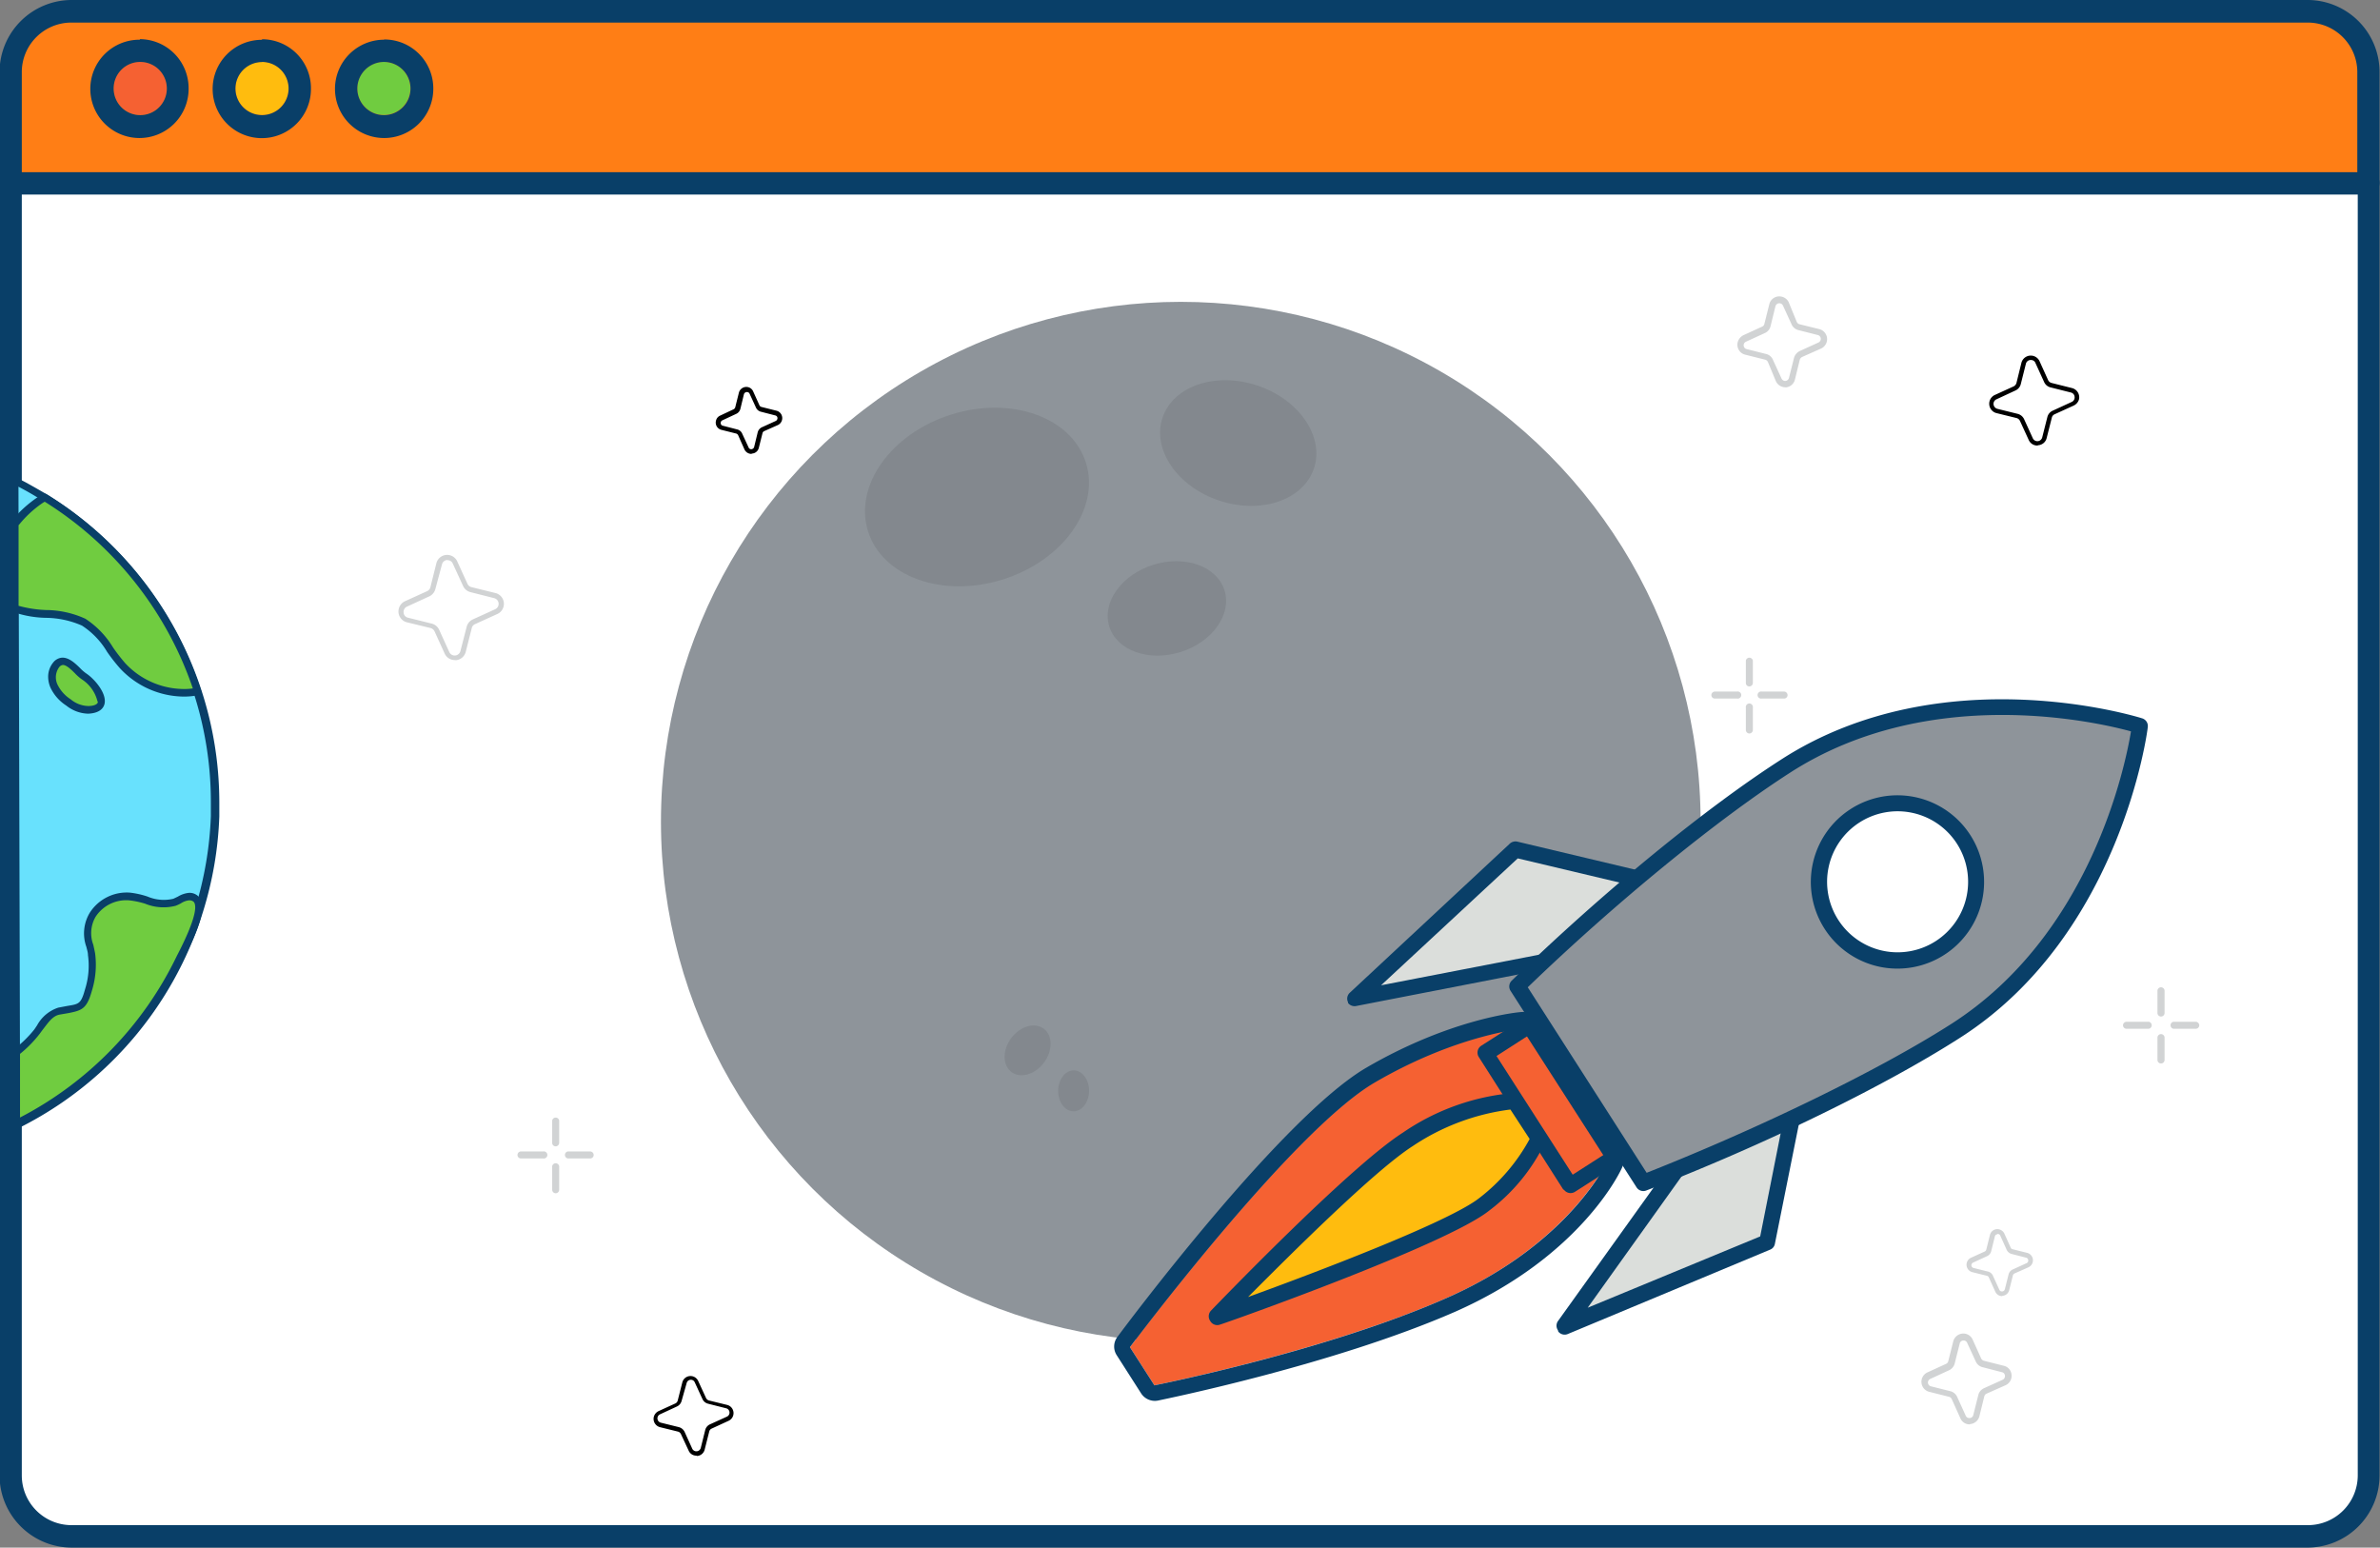 <svg xmlns="http://www.w3.org/2000/svg" id="Capa_1" data-name="Capa 1" viewBox="0 0 214 139.15"><rect x="0" y="0" width="214" height="139.15" fill="#808080" stroke="none"/><title>img-web-intermedio</title><ellipse cx="92.44" cy="94.48" rx="2.43" ry="1.84" transform="translate(-38.57 112.3) rotate(-53.39)" style="opacity:0.08;isolation:isolate"></ellipse><ellipse cx="96.54" cy="98.1" rx="1.84" ry="1.39" transform="matrix(0.01, -1, 1, 0.01, -2.53, 193.64)" style="opacity:0.08;isolation:isolate"></ellipse><path d="M213,16.51V132.72a5.47,5.47,0,0,1-5.47,5.47H6.48A5.47,5.47,0,0,1,1,132.72V16.51Z" transform="translate(-0.04 -0.05)" style="fill:#fff"></path><path d="M207.6,139.2H6.48A6.5,6.5,0,0,1,0,132.72V16.51a1,1,0,0,1,1-1H213a1,1,0,0,1,1,1V132.72A6.5,6.5,0,0,1,207.6,139.2ZM2,17.53V132.72a4.47,4.47,0,0,0,4.45,4.46H207.6a4.48,4.48,0,0,0,4.44-4.46V17.53Z" transform="translate(-0.04 -0.05)" style="fill:#093f68"></path><path d="M6.48,1H207.61A5.46,5.46,0,0,1,213,6.48h0v10H1v-10A5.48,5.48,0,0,1,6.48,1Z" transform="translate(-0.04 -0.05)" style="fill:#ff7e15"></path><path d="M213,17.53H1a1,1,0,0,1-1-1v-10A6.49,6.49,0,0,1,6.51.05h201.1A6.48,6.48,0,0,1,214,6.48v10a1,1,0,0,1-1,1Zm-211-2H212v-9a4.46,4.46,0,0,0-4.44-4.45H6.48A4.46,4.46,0,0,0,2,6.48Z" transform="translate(-0.04 -0.05)" style="fill:#093f68"></path><circle cx="12.61" cy="7.95" r="2.39" style="fill:#f56132"></circle><path d="M12.64,5.62A2.39,2.39,0,1,1,10.26,8h0a2.38,2.38,0,0,1,2.37-2.38h0m0-2A4.42,4.42,0,1,0,17,8.06V8h0a4.41,4.41,0,0,0-4.4-4.43Z" transform="translate(-0.04 -0.05)" style="fill:#093f68"></path><circle cx="23.56" cy="7.95" r="2.39" style="fill:#ffbc0e"></circle><path d="M23.6,5.62A2.39,2.39,0,1,1,21.21,8h0A2.39,2.39,0,0,1,23.6,5.63m0-2A4.42,4.42,0,1,0,28,8V8h0a4.4,4.4,0,0,0-4.4-4.42h0Z" transform="translate(-0.04 -0.05)" style="fill:#093f68"></path><circle cx="34.51" cy="7.95" r="2.39" style="fill:#70cc40"></circle><path d="M34.55,5.62A2.39,2.39,0,1,1,32.17,8h0a2.4,2.4,0,0,1,2.38-2.38m0-2A4.42,4.42,0,1,0,39,8.07h0a4.4,4.4,0,0,0-4.35-4.47h-.06Z" transform="translate(-0.04 -0.05)" style="fill:#093f68"></path><path d="M1.53,101.11,1.37,43.28c.93.45,1.83.95,2.71,1.49A32.18,32.18,0,0,1,19.41,72.14c0,.43,0,.86,0,1.29A32.31,32.31,0,0,1,1.53,101.11Z" transform="translate(-0.04 -0.05)" style="fill:#68e1fd"></path><path d="M1.19,101.11,1,43.28A.33.33,0,0,1,1.36,43a.33.33,0,0,1,.17,0c.94.46,1.85,1,2.74,1.51A32.52,32.52,0,0,1,19.76,72.17c0,.48,0,.9,0,1.29a32.61,32.61,0,0,1-18,28,.33.33,0,0,1-.33,0A.31.31,0,0,1,1.19,101.11ZM1.7,43.83l.15,56.74A31.93,31.93,0,0,0,19,73.43c0-.38,0-.8,0-1.27A31.8,31.8,0,0,0,3.89,45.08c-.71-.46-1.45-.88-2.19-1.27Z" transform="translate(-0.04 -0.05)" style="fill:#093f68"></path><path d="M16.47,62.35a7.56,7.56,0,0,1-5.41-2.45c-1.18-1.3-2-3.06-3.49-3.92-1.83-1-4.33-.49-6.18-1.22l0-7.65A10.56,10.56,0,0,1,3.69,45l.38-.22A32.31,32.31,0,0,1,17.82,62.24,6.71,6.71,0,0,1,16.47,62.35Z" transform="translate(-0.04 -0.05)" style="fill:#70cc40"></path><path d="M1.06,54.76,1,47.1a.31.31,0,0,1,.09-.22,11,11,0,0,1,2.4-2.17l.39-.23a.33.33,0,0,1,.33,0,32.65,32.65,0,0,1,13.9,17.64.35.35,0,0,1,0,.28.31.31,0,0,1-.23.15,6.24,6.24,0,0,1-1.43.13,7.92,7.92,0,0,1-5.64-2.56,15.92,15.92,0,0,1-1.14-1.46A7.14,7.14,0,0,0,7.41,56.3a8.27,8.27,0,0,0-3.26-.7,9.43,9.43,0,0,1-2.88-.51A.32.32,0,0,1,1.06,54.76Zm.65-7.54,0,7.3a10.77,10.77,0,0,0,2.47.38,8.66,8.66,0,0,1,3.53.78,8,8,0,0,1,2.49,2.58,16.55,16.55,0,0,0,1.09,1.41A7.25,7.25,0,0,0,16.47,62h0a5.56,5.56,0,0,0,.91-.05A31.92,31.92,0,0,0,4.06,45.16l-.18.11a9.81,9.81,0,0,0-2.16,2Z" transform="translate(-0.04 -0.05)" style="fill:#093f68"></path><path d="M1.53,101.11l0-6.47a10.51,10.51,0,0,0,1.84-1.81c.56-.74,1.07-1.67,2-1.86,1.75-.36,2.16,0,2.66-1.86a7.39,7.39,0,0,0,.27-3.24c-.22-1.33-.71-2.26.11-3.57a3.6,3.6,0,0,1,3.3-1.65c1.38.11,2.76,1,4.05.53a4.25,4.25,0,0,1,1.33-.51c2.22,0-.39,4.66-.79,5.49a32.43,32.43,0,0,1-14.73,15Z" transform="translate(-0.04 -0.05)" style="fill:#70cc40"></path><path d="M1.19,101.11l0-6.47a.34.34,0,0,1,.13-.27,10.17,10.17,0,0,0,1.79-1.74c.09-.12.17-.25.26-.38a3.36,3.36,0,0,1,1.91-1.6l.85-.16c1-.16,1.2-.19,1.55-1.47a7,7,0,0,0,.27-3.09c0-.26-.09-.5-.14-.73a3.6,3.6,0,0,1,.3-3.08,3.94,3.94,0,0,1,3.61-1.81,7.69,7.69,0,0,1,1.58.35,3.74,3.74,0,0,0,2.33.2l.4-.19a2.37,2.37,0,0,1,1-.34,1.13,1.13,0,0,1,1,.5c.61,1-.33,3.16-1.34,5.15l-.17.33A32.71,32.71,0,0,1,1.68,101.42a.33.33,0,0,1-.45-.13.39.39,0,0,1,0-.18Zm.65-6.33v5.75A32,32,0,0,0,15.94,86l.17-.33c1.25-2.45,1.71-4,1.38-4.49,0,0-.11-.18-.44-.18a1.66,1.66,0,0,0-.74.27,4,4,0,0,1-.47.22,4.36,4.36,0,0,1-2.76-.19A7.81,7.81,0,0,0,11.63,81a3.29,3.29,0,0,0-3,1.49A2.94,2.94,0,0,0,8.43,85c.05.24.11.49.16.76a7.88,7.88,0,0,1-.29,3.38c-.45,1.61-.89,1.76-2.1,2l-.82.14c-.63.13-1,.72-1.49,1.34L3.61,93a10.71,10.71,0,0,1-1.76,1.8Z" transform="translate(-0.04 -0.05)" style="fill:#093f68"></path><path d="M8,63.88c2.37-.09.6-2.4-.34-3-.72-.46-1.67-2.05-2.52-1.06a1.84,1.84,0,0,0-.22,1.9,3.7,3.7,0,0,0,1.31,1.49A3,3,0,0,0,8,63.88Z" transform="translate(-0.04 -0.05)" style="fill:#70cc40"></path><path d="M4.37,60.92a2,2,0,0,1,.46-1.31,1.12,1.12,0,0,1,.82-.43c.6,0,1.12.48,1.58.93a3.71,3.71,0,0,0,.56.49c.71.46,1.9,1.8,1.64,2.77-.1.36-.43.8-1.46.85H8a3.26,3.26,0,0,1-2-.73,3.89,3.89,0,0,1-1.43-1.63A2.5,2.5,0,0,1,4.37,60.92Zm4.42,2.13a3.29,3.29,0,0,0-1.35-1.89,4.1,4.1,0,0,1-.67-.58c-.33-.33-.77-.75-1.08-.74a.5.5,0,0,0-.33.2,1.53,1.53,0,0,0-.16,1.54,3.27,3.27,0,0,0,1.2,1.35,2.56,2.56,0,0,0,1.56.6H8c.34,0,.76-.09.84-.33A.76.76,0,0,0,8.79,63.05Z" transform="translate(-0.04 -0.05)" style="fill:#093f68"></path><circle cx="106.17" cy="73.88" r="46.74" style="fill:#8e949a"></circle><ellipse cx="87.89" cy="44.75" rx="10.27" ry="7.77" transform="translate(-9.44 28.49) rotate(-17.53)" style="opacity:0.08;isolation:isolate"></ellipse><ellipse cx="111.38" cy="39.88" rx="5.45" ry="7.18" transform="translate(38.08 132.73) rotate(-71.44)" style="opacity:0.08;isolation:isolate"></ellipse><ellipse cx="104.96" cy="54.75" rx="5.43" ry="4.11" transform="translate(-11.64 34.03) rotate(-17.49)" style="opacity:0.08;isolation:isolate"></ellipse><ellipse cx="92.44" cy="94.48" rx="2.43" ry="1.84" transform="translate(-38.57 112.3) rotate(-53.39)" style="opacity:0.08;isolation:isolate"></ellipse><ellipse cx="96.54" cy="98.1" rx="1.84" ry="1.39" transform="matrix(0.01, -1, 1, 0.01, -2.53, 193.64)" style="opacity:0.08;isolation:isolate"></ellipse><path d="M137,92.51s-5.91.47-13.36,4.85-22,23.82-22,23.82l2.2,3.43s15.59-3.1,26.45-7.93,14.32-12.28,14.32-12.28Z" transform="translate(-0.04 -0.05)" style="fill:#f56132"></path><path d="M144.61,104.4s-3.38,7.41-14.32,12.28-26.45,7.93-26.45,7.93l-2.2-3.43s14.55-19.44,22-23.79S137,92.54,137,92.54l7.63,11.89m1.22-.79-7.64-11.91a1.47,1.47,0,0,0-1.3-.69c-.26,0-6.35.55-14,5s-21.81,23.41-22.4,24.22a1.43,1.43,0,0,0-.06,1.64l2.2,3.44a1.47,1.47,0,0,0,1.51.64c.64-.14,15.86-3.23,26.75-8,11.31-5,14.89-12.68,15-13a1.44,1.44,0,0,0-.1-1.39Z" transform="translate(-0.04 -0.05)" style="fill:#093f68"></path><rect x="140.03" y="88.79" width="9.64" height="14.12" transform="matrix(0.84, -0.54, 0.54, 0.84, -28.87, 93.29)" style="fill:#093f68"></rect><path d="M140.6,107,133,95.08a.74.74,0,0,1,.22-1l8.14-5.21a.74.74,0,0,1,1,.21L150,101a.73.73,0,0,1-.22,1l-8.11,5.2a.74.74,0,0,1-1-.17Zm-6-12,6.85,10.67,6.89-4.42-6.85-10.69Z" transform="translate(-0.04 -0.05)" style="fill:#093f68"></path><polygon points="152.5 80.26 136.26 76.37 121.83 89.78 138.78 86.51 142.05 88.89 152.5 80.26" style="fill:#dbdedb"></polygon><path d="M121.25,90.23l0-.07a.72.72,0,0,1,.16-.85L135.8,75.9a.76.76,0,0,1,.66-.18l16.27,3.87a.73.73,0,0,1,.56.86.8.8,0,0,1-.25.4l-10.45,8.62a.72.72,0,0,1-.89,0l-3-2.22L122,90.5A.74.74,0,0,1,121.25,90.23Zm15.26-13L124.22,88.64l14.47-2.8a.7.7,0,0,1,.56.13l2.82,2L151,80.67Z" transform="translate(-0.04 -0.05)" style="fill:#093f68"></path><polygon points="162.15 95.31 158.9 111.69 140.69 119.21 150.75 105.17 149.95 101.21 162.15 95.31" style="fill:#dbdedb"></polygon><path d="M140.12,119.65a.72.72,0,0,1,0-.81L150,105.05l-.75-3.65a.74.74,0,0,1,.4-.8l12.2-5.89a.72.72,0,0,1,1,.3l0,.06a.73.73,0,0,1,.06.46l-3.28,16.36a.69.69,0,0,1-.43.52L141,120a.73.73,0,0,1-.85-.23Zm10.69-18,.69,3.41a.73.73,0,0,1-.12.57l-8.58,12,15.51-6.41,2.89-14.56Z" transform="translate(-0.04 -0.05)" style="fill:#093f68"></path><path d="M147.81,106.43c10.55-4.08,21.39-9.41,28.1-13.71,14.38-9.22,16.54-27.41,16.54-27.41S175,59.68,160.64,68.9c-6.71,4.31-16.06,11.95-24.18,19.82Z" transform="translate(-0.04 -0.05)" style="fill:#8e949a"></path><path d="M147.2,106.82,135.87,89.15a.73.73,0,0,1,.1-.93c8.08-7.86,17.38-15.49,24.29-19.92,14.5-9.3,32.23-3.72,32.4-3.66a.72.72,0,0,1,.5.78c0,.19-2.37,18.64-16.85,27.92-6.91,4.43-17.73,9.7-28.24,13.75A.72.72,0,0,1,147.2,106.82Zm-9.79-18,10.69,16.68c10.11-4,20.84-9.19,27.43-13.41,12.46-8,15.59-23.07,16.12-26.28-3.14-.86-18.15-4.3-30.6,3.68-6.61,4.24-15.83,11.79-23.64,19.33Z" transform="translate(-0.04 -0.05)" style="fill:#093f68"></path><circle cx="170.59" cy="79.28" r="7.06" style="fill:#fff"></circle><path d="M164.08,83.53a7.79,7.79,0,1,1,10.77,2.38,7.78,7.78,0,0,1-10.77-2.38ZM176,75.91a6.34,6.34,0,1,0-1.91,8.76A6.34,6.34,0,0,0,176,75.91Z" transform="translate(-0.04 -0.05)" style="fill:#093f68"></path><path d="M136.18,99s-4.29,0-9.61,3.44c-4.82,3.09-17.1,15.94-17.1,15.94s20.25-7.13,24-10.13a15.94,15.94,0,0,0,4.85-5.89Z" transform="translate(-0.04 -0.05)" style="fill:#ffbc0e"></path><path d="M108.85,118.81a.74.74,0,0,1,.08-.92c.52-.53,12.41-12.91,17.25-16a20.71,20.71,0,0,1,10-3.57.72.72,0,0,1,.61.34l2.15,3.35a.73.73,0,0,1,.07.67,16.74,16.74,0,0,1-5.07,6.22c-3.83,3.07-23.39,10-24.2,10.25a.72.72,0,0,1-.87-.31Zm27-19a20.37,20.37,0,0,0-8.8,3.3c-3.47,2.23-11,9.76-14.79,13.56,5.75-2.09,18.1-6.74,20.83-8.93a16.77,16.77,0,0,0,4.49-5.28Z" transform="translate(-0.04 -0.05)" style="fill:#093f68"></path><path d="M183.23,40.11a.84.84,0,0,1-.78-.51l-.78-1.7a.48.48,0,0,0-.3-.26l-1.83-.45a.87.87,0,0,1-.15-1.62l1.71-.78a.5.5,0,0,0,.25-.3l.45-1.83a.87.87,0,0,1,1.62-.15l.78,1.72a.47.47,0,0,0,.3.25l1.84.46a.86.86,0,0,1,.64,1,.89.89,0,0,1-.49.58l-1.71.78a.44.44,0,0,0-.25.31l-.46,1.82a.84.84,0,0,1-.75.65Zm-.58-7.69h-.05a.44.44,0,0,0-.4.34l-.46,1.83a.85.85,0,0,1-.48.57l-1.7.79a.45.45,0,0,0-.27.45.47.47,0,0,0,.35.41l1.82.45a.88.88,0,0,1,.58.48l.78,1.71a.45.45,0,0,0,.85-.08l.46-1.82a.85.85,0,0,1,.47-.57l1.72-.79a.44.44,0,0,0,.26-.45.43.43,0,0,0-.34-.4l-1.83-.46a.85.85,0,0,1-.57-.48l-.78-1.71h0A.42.42,0,0,0,182.65,32.42Z" transform="translate(-0.04 -0.05)"></path><path d="M160.55,34.87a.93.93,0,0,1-.84-.57L159,32.59a.4.4,0,0,0-.24-.2l-1.8-.45a.92.92,0,0,1-.67-1.13,1,1,0,0,1,.51-.62l1.68-.77a.33.33,0,0,0,.2-.23l.45-1.79a.92.92,0,0,1,1.13-.67.91.91,0,0,1,.62.51h0L161.6,29a.38.38,0,0,0,.23.2l1.79.44a.93.93,0,0,1,.16,1.75l-1.71.76a.43.43,0,0,0-.2.24l-.44,1.8a.92.92,0,0,1-.82.69ZM160,27.32h0a.36.36,0,0,0-.32.27l-.44,1.79a.9.9,0,0,1-.52.62l-1.68.77a.35.35,0,0,0-.19.46.33.33,0,0,0,.25.21l1.79.45a.89.89,0,0,1,.57.52l.77,1.68a.36.36,0,0,0,.36.21.36.36,0,0,0,.31-.28l.45-1.79a1,1,0,0,1,.52-.62l1.67-.76a.36.36,0,0,0,.19-.47.37.37,0,0,0-.25-.21l-1.74-.44a.91.91,0,0,1-.61-.52l-.77-1.68A.36.36,0,0,0,160,27.32Z" transform="translate(-0.04 -0.05)" style="fill:#d1d3d4"></path><path d="M40.93,59.4a1,1,0,0,1-.91-.59l-.91-2a.56.56,0,0,0-.35-.29L36.62,56a1,1,0,0,1-.72-1.22,1,1,0,0,1,.55-.67l2-.91a.53.53,0,0,0,.29-.35l.53-2.13a1,1,0,0,1,1.89-.18l.91,2a.54.54,0,0,0,.36.3l2.15.53a1,1,0,0,1,.74,1.21,1,1,0,0,1-.57.68l-2,.91a.49.49,0,0,0-.29.35l-.54,2.13a1,1,0,0,1-.88.76Zm-.68-9h0a.52.52,0,0,0-.47.4L39.19,53a1,1,0,0,1-.55.67l-2,.92a.52.52,0,0,0-.31.53.5.5,0,0,0,.4.47l2.13.53a1,1,0,0,1,.67.56l.91,2a.53.53,0,0,0,.71.26.56.56,0,0,0,.29-.35L42,56.41a1,1,0,0,1,.56-.67l2-.91a.53.53,0,0,0-.09-1l-2.13-.54a1,1,0,0,1-.66-.55l-.92-2h0A.5.5,0,0,0,40.25,50.42Z" transform="translate(-0.04 -0.05)" style="fill:#d1d3d4"></path><path d="M62.65,130.93a.74.74,0,0,1-.69-.45L61.27,129a.41.41,0,0,0-.27-.23l-1.62-.4a.77.77,0,0,1-.55-.93.79.79,0,0,1,.42-.51l1.51-.69a.4.4,0,0,0,.22-.27l.41-1.62a.76.76,0,0,1,1.43-.13l.7,1.52a.42.42,0,0,0,.26.23l1.64.4a.76.76,0,0,1,.13,1.43l-1.52.7a.38.38,0,0,0-.22.27l-.41,1.62a.75.75,0,0,1-.67.57Zm-.51-6.82h0a.39.39,0,0,0-.36.3L61.33,126a.77.77,0,0,1-.42.51l-1.51.7a.4.4,0,0,0,.07.76l1.62.4a.81.81,0,0,1,.51.43l.69,1.52a.41.41,0,0,0,.76-.08l.4-1.61a.77.77,0,0,1,.42-.51l1.52-.69a.4.4,0,0,0-.07-.76l-1.62-.41a.75.75,0,0,1-.5-.42l-.7-1.52h0A.37.37,0,0,0,62.14,124.11Z" transform="translate(-0.04 -0.05)"></path><path d="M180.06,116.59a.68.68,0,0,1-.62-.42l-.57-1.26a.25.25,0,0,0-.17-.15l-1.33-.33a.69.69,0,0,1-.11-1.29l1.23-.56a.27.27,0,0,0,.15-.18l.33-1.32a.68.68,0,0,1,.84-.49.7.7,0,0,1,.45.37h0l.57,1.26a.23.23,0,0,0,.17.15l1.32.33a.69.69,0,0,1,.12,1.29l-1.26.56a.27.27,0,0,0-.15.18l-.33,1.32a.67.67,0,0,1-.6.51Zm-.42-5.56h0a.24.24,0,0,0-.23.19l-.33,1.33a.66.66,0,0,1-.38.45l-1.24.57a.26.26,0,0,0-.14.34.25.25,0,0,0,.19.15l1.32.33a.68.68,0,0,1,.42.39l.56,1.23a.25.25,0,0,0,.26.16.27.27,0,0,0,.24-.21l.33-1.31a.66.66,0,0,1,.38-.46l1.23-.56a.26.26,0,0,0,.14-.35.23.23,0,0,0-.18-.15l-1.28-.33a.68.68,0,0,1-.46-.38l-.56-1.24A.25.25,0,0,0,179.64,111Z" transform="translate(-0.04 -0.05)" style="fill:#d1d3d4"></path><path d="M177.14,128.12a.9.9,0,0,1-.84-.57l-.77-1.71a.37.37,0,0,0-.24-.2l-1.79-.45a.93.93,0,0,1-.16-1.74l1.68-.77a.35.35,0,0,0,.2-.24l.45-1.79a.94.94,0,0,1,1.13-.67.92.92,0,0,1,.61.51h0l.77,1.71a.4.4,0,0,0,.24.2l1.79.45a.9.9,0,0,1,.7.82.92.92,0,0,1-.54.93l-1.71.76a.37.37,0,0,0-.2.24l-.44,1.79a.93.93,0,0,1-.82.7Zm-.57-7.54h0a.34.34,0,0,0-.32.27l-.45,1.79a.93.93,0,0,1-.52.62l-1.67.77a.35.35,0,0,0-.19.46.35.35,0,0,0,.25.21l1.79.45a.92.92,0,0,1,.57.52l.76,1.67a.35.35,0,0,0,.36.21.34.34,0,0,0,.32-.27l.45-1.79a.91.91,0,0,1,.51-.62l1.68-.76a.37.37,0,0,0,.18-.48.33.33,0,0,0-.24-.2l-1.74-.45a.9.9,0,0,1-.62-.52l-.77-1.67A.34.34,0,0,0,176.57,120.58Z" transform="translate(-0.04 -0.05)" style="fill:#d1d3d4"></path><path d="M67.59,40.86a.69.69,0,0,1-.62-.42l-.56-1.26a.3.3,0,0,0-.18-.15l-1.32-.33a.67.67,0,0,1-.49-.83.65.65,0,0,1,.37-.45L66,36.85a.3.3,0,0,0,.15-.18l.33-1.32a.69.69,0,0,1,.83-.49.66.66,0,0,1,.45.38h0l.57,1.26a.28.28,0,0,0,.18.14l1.32.33A.69.69,0,0,1,70,38.26l-1.26.56a.28.28,0,0,0-.14.18l-.33,1.32a.67.67,0,0,1-.6.51Zm-.42-5.56h0a.28.28,0,0,0-.24.2l-.32,1.32a.68.68,0,0,1-.39.45L65,37.84a.26.26,0,0,0-.14.34.23.23,0,0,0,.18.15l1.32.34a.66.66,0,0,1,.42.38l.57,1.23a.25.25,0,0,0,.26.16.28.28,0,0,0,.24-.2l.32-1.32a.69.69,0,0,1,.39-.46l1.23-.56a.28.28,0,0,0,.14-.35.26.26,0,0,0-.19-.15l-1.28-.33a.66.66,0,0,1-.45-.38l-.57-1.24A.26.26,0,0,0,67.17,35.3Z" transform="translate(-0.04 -0.05)"></path><path d="M194.35,91.45a.32.32,0,0,1-.32-.31v-2a.32.32,0,0,1,.64,0v2A.32.32,0,0,1,194.35,91.45Z" transform="translate(-0.04 -0.05)" style="fill:#d1d3d4"></path><path d="M194.35,95.67a.32.32,0,0,1-.32-.32v-2a.32.32,0,0,1,.64,0v2A.32.32,0,0,1,194.35,95.67Z" transform="translate(-0.04 -0.05)" style="fill:#d1d3d4"></path><path d="M197.47,92.55h-2a.32.32,0,0,1,0-.63h2a.33.33,0,0,1,.32.31A.32.32,0,0,1,197.47,92.55Z" transform="translate(-0.04 -0.05)" style="fill:#d1d3d4"></path><path d="M193.25,92.55h-2a.32.32,0,0,1-.32-.32.33.33,0,0,1,.32-.31h2a.32.32,0,0,1,0,.63Z" transform="translate(-0.04 -0.05)" style="fill:#d1d3d4"></path><path d="M50,103.12a.31.31,0,0,1-.31-.32v-2a.32.32,0,0,1,.63,0v2A.32.32,0,0,1,50,103.12Z" transform="translate(-0.04 -0.05)" style="fill:#d1d3d4"></path><path d="M50,107.34a.32.32,0,0,1-.31-.32v-2a.32.32,0,1,1,.63,0v2A.32.32,0,0,1,50,107.34Z" transform="translate(-0.04 -0.05)" style="fill:#d1d3d4"></path><path d="M53.1,104.21h-2a.32.32,0,0,1,0-.63h2a.32.32,0,0,1,.32.32A.31.31,0,0,1,53.1,104.21Z" transform="translate(-0.04 -0.05)" style="fill:#d1d3d4"></path><path d="M48.88,104.21h-2a.31.31,0,0,1-.31-.31.32.32,0,0,1,.31-.32h2a.32.32,0,1,1,0,.63Z" transform="translate(-0.04 -0.05)" style="fill:#d1d3d4"></path><path d="M157.33,61.77a.31.31,0,0,1-.31-.32v-2a.32.32,0,0,1,.63,0v2A.32.32,0,0,1,157.33,61.77Z" transform="translate(-0.04 -0.05)" style="fill:#d1d3d4"></path><path d="M157.33,66a.32.32,0,0,1-.31-.32v-2a.32.32,0,1,1,.63,0v2A.32.32,0,0,1,157.33,66Z" transform="translate(-0.04 -0.05)" style="fill:#d1d3d4"></path><path d="M160.45,62.86h-2a.32.32,0,1,1,0-.63h2a.32.32,0,0,1,.32.32A.31.31,0,0,1,160.45,62.86Z" transform="translate(-0.04 -0.05)" style="fill:#d1d3d4"></path><path d="M156.23,62.86h-2a.31.31,0,0,1-.31-.31.32.32,0,0,1,.31-.32h2a.32.32,0,1,1,0,.63Z" transform="translate(-0.04 -0.05)" style="fill:#d1d3d4"></path></svg>